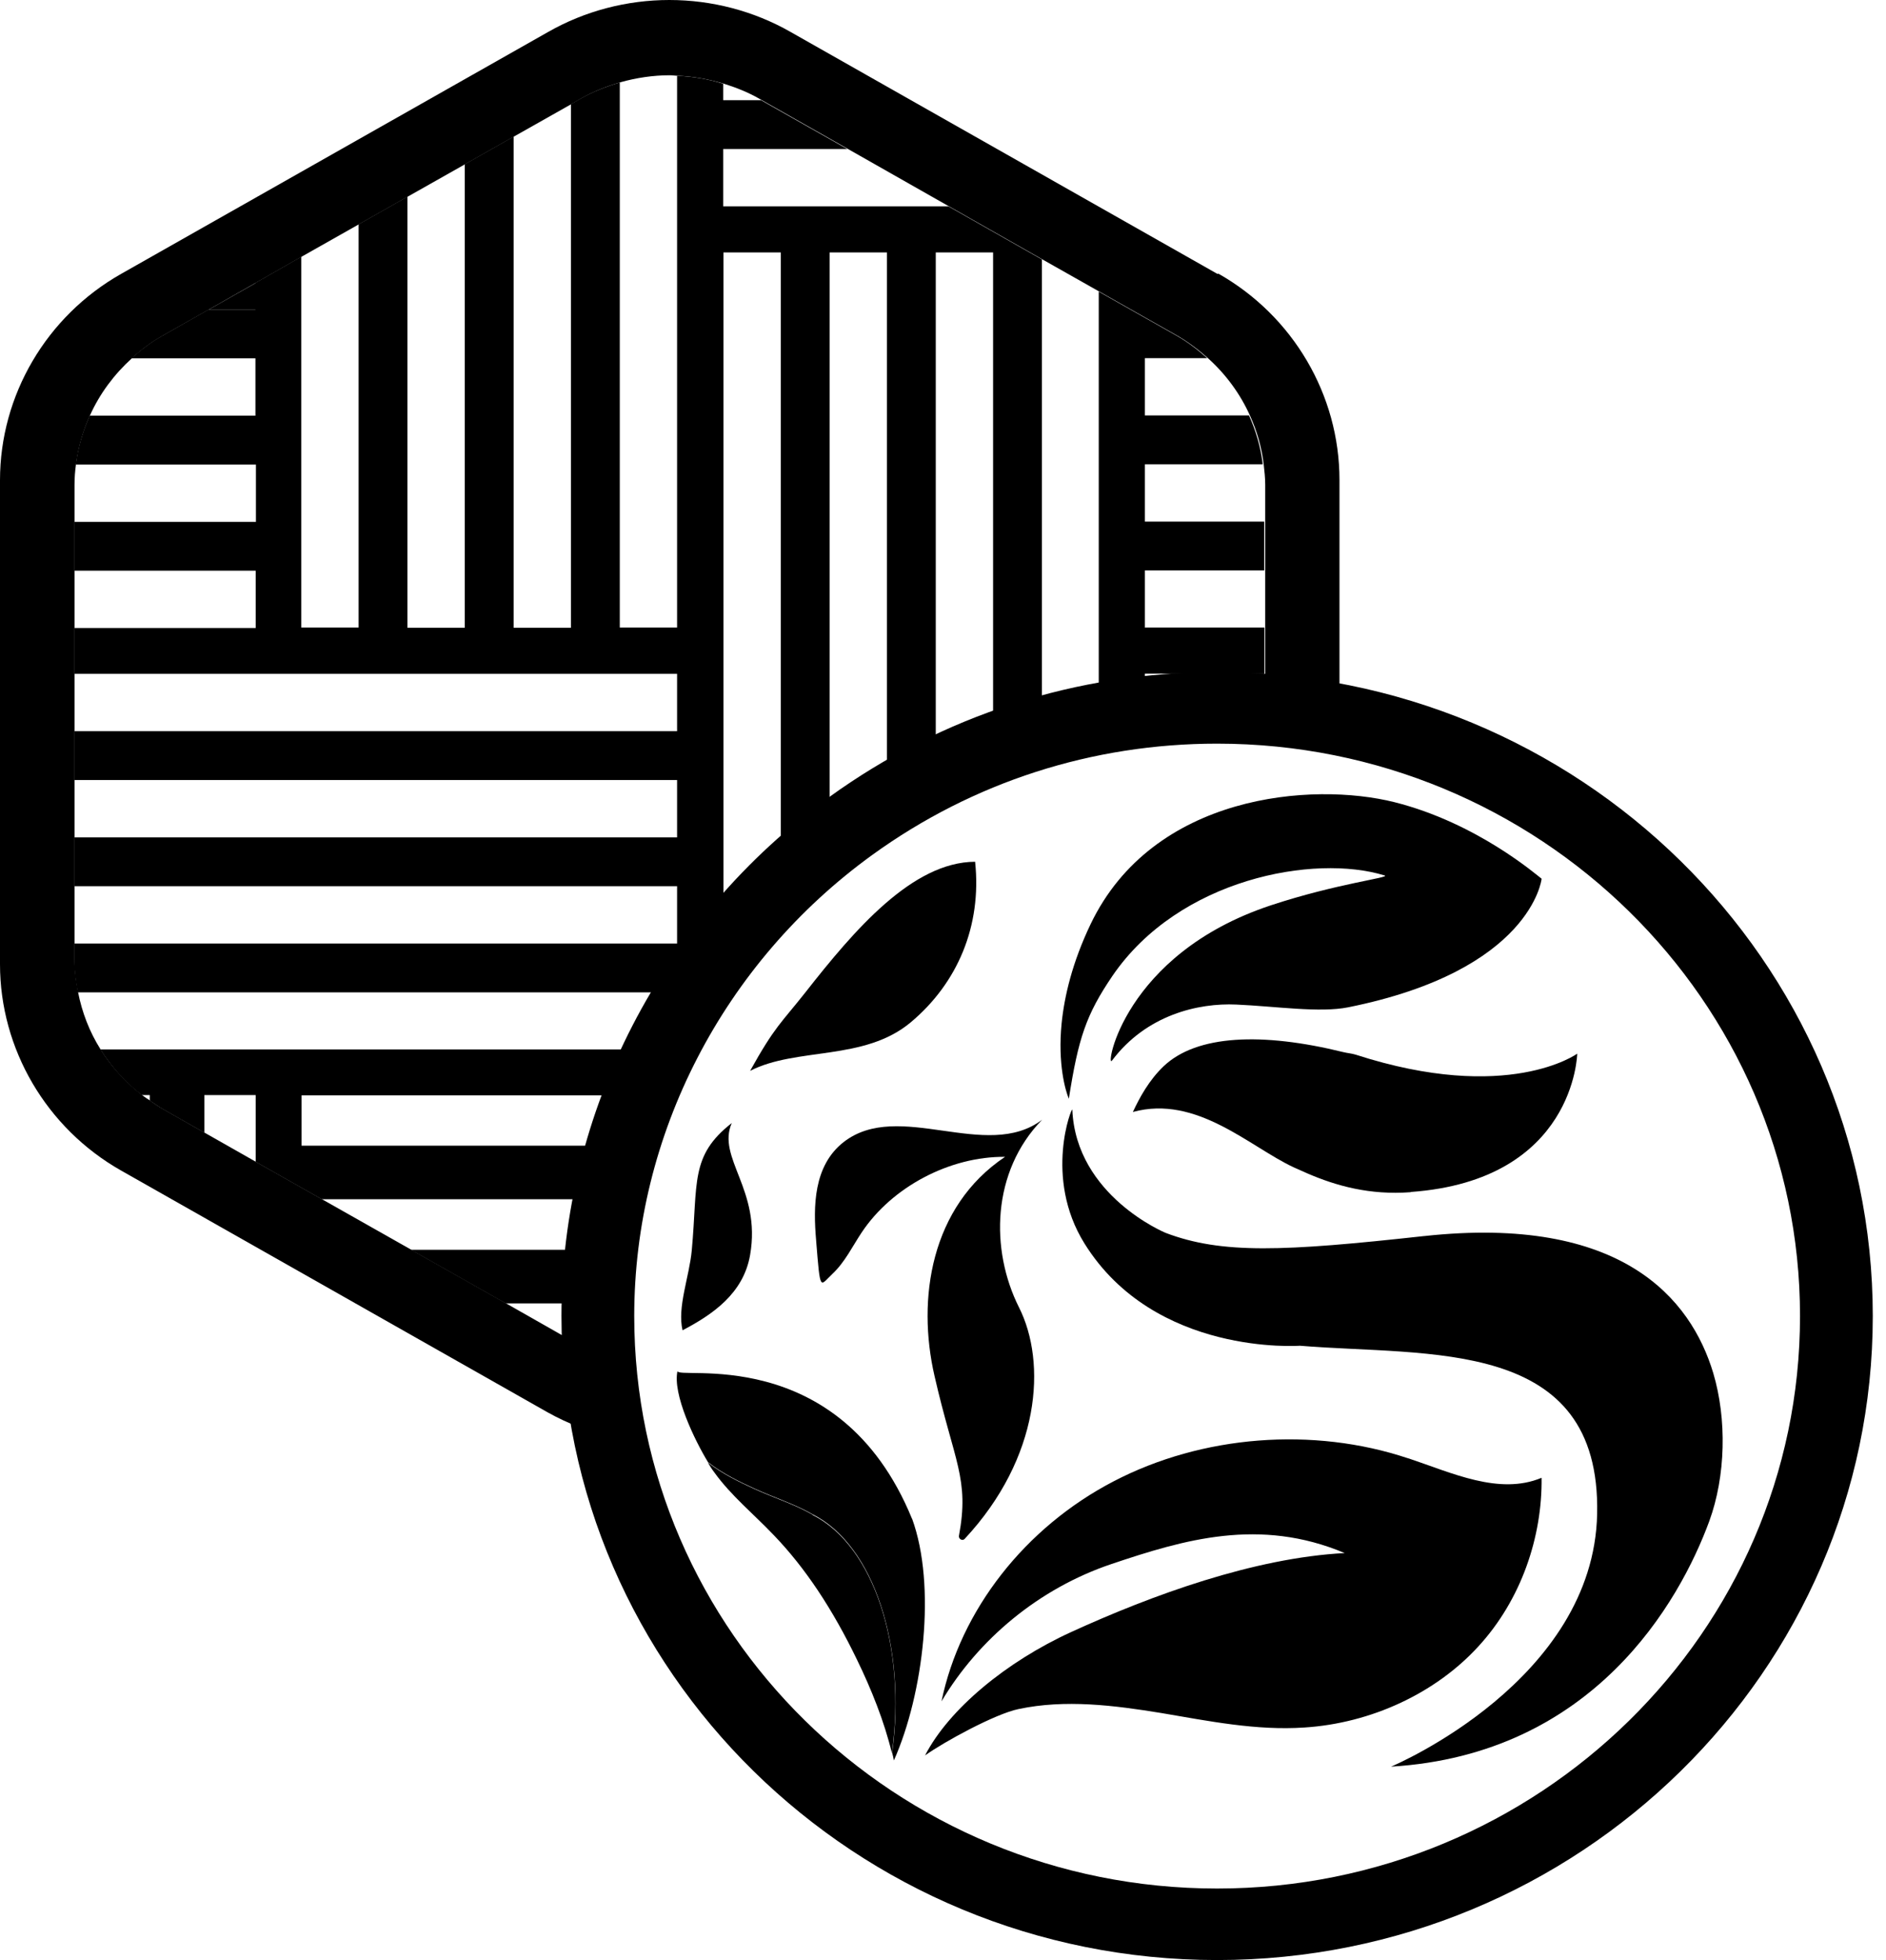 <svg width="127" height="132" viewBox="0 0 127 132" fill="none" xmlns="http://www.w3.org/2000/svg">
<path d="M65.664 58.044C66.117 62.357 64.473 66.2 61.334 68.834C58.197 71.469 53.649 70.496 50.511 72.107C52.189 69.086 52.608 68.885 54.236 66.821C57.525 62.625 61.435 58.044 65.664 58.027V58.044Z" fill="black"/>
<path d="M49.285 75.598C48.228 77.964 51.282 80.095 50.51 84.508C50.057 87.109 47.976 88.519 45.962 89.576C45.593 88.016 46.416 85.985 46.583 84.19C47.003 79.625 46.449 77.829 49.285 75.614V75.598Z" fill="black"/>
<path d="M54.723 101.995C53.465 101.273 52.088 100.854 50.779 100.25C49.856 99.83 48.598 99.226 47.658 98.471C47.792 98.706 47.944 98.941 48.111 99.159C49.236 100.719 50.746 101.944 52.105 103.371C54.236 105.586 56.066 108.355 57.71 111.761C58.667 113.725 59.556 115.94 60.059 118.054C61.05 110.905 58.851 104.092 54.723 102.012V101.995Z" fill="black"/>
<path d="M61.418 102.28C56.485 90.214 45.325 93.016 45.627 92.295C45.258 93.856 46.802 97.027 47.675 98.454C48.614 99.209 49.873 99.813 50.796 100.232C52.105 100.836 53.481 101.256 54.739 101.978C58.851 104.058 61.049 110.872 60.076 118.02C60.126 118.188 60.16 118.373 60.193 118.541C62.19 114.06 63.063 106.76 61.418 102.263V102.28Z" fill="black"/>
<path d="M103.808 59.185C103.808 59.185 103.136 65.344 90.785 67.828C88.856 68.214 85.919 67.76 83.251 67.643C80.7 67.526 77.193 68.331 74.877 71.419C74.424 72.023 75.615 64.27 85.567 60.964C90.03 59.487 93.689 59.085 93.236 58.95C88.52 57.49 79.391 59.152 74.91 65.713C73.132 68.331 72.612 69.909 71.974 73.986C71.739 73.433 71.219 71.62 71.487 68.918C71.672 67.073 72.209 64.807 73.434 62.24C77.629 53.463 88.369 52.624 93.907 54.017C99.445 55.41 103.472 58.917 103.808 59.169V59.185Z" fill="black"/>
<path d="M94.98 80.279C92.245 80.481 89.996 79.86 88.016 79.004C87.714 78.87 87.412 78.735 87.11 78.601C84.156 77.225 80.582 73.701 76.286 74.876C76.739 73.903 77.377 72.728 78.367 71.788C80.582 69.69 84.962 69.489 90.466 70.848C90.735 70.915 91.02 70.932 91.288 71.016C101.558 74.339 106.207 70.949 106.207 70.949C106.207 70.949 106.056 79.474 94.997 80.263L94.98 80.279Z" fill="black"/>
<path d="M95.886 83.232C86.422 84.273 82.277 84.457 78.484 83.014C78.484 83.014 72.46 80.531 72.208 74.724C72.208 74.422 70.245 79.272 73.03 83.736C77.763 91.338 87.529 90.616 87.529 90.616C96.205 91.338 107.801 89.995 107.549 101.943C107.314 113.136 93.956 118.842 93.671 118.959C107.281 118.137 113.087 107.901 115.1 102.43C116.208 99.393 116.292 95.567 115.369 92.462C113.859 87.428 109.177 81.789 95.903 83.232H95.886Z" fill="black"/>
<path d="M54.958 83.535C54.756 81.236 54.773 78.501 56.803 76.907C60.529 74.004 66.419 78.249 70.178 75.397C66.771 78.887 66.671 84.156 68.617 88.033C70.497 91.758 70.061 98.152 64.959 103.622C64.808 103.79 64.54 103.622 64.573 103.421C65.295 99.578 64.254 98.454 62.928 92.647C61.737 87.479 62.66 81.253 67.678 77.897C63.969 77.863 60.076 79.911 58.029 82.981C57.391 83.938 56.904 84.978 56.048 85.784C55.193 86.59 55.243 87.059 54.958 83.552V83.535Z" fill="black"/>
<path d="M94.829 98.201C88.419 96.052 80.952 96.64 74.994 99.744C69.02 102.849 64.674 108.42 63.399 114.562C65.882 110.384 69.96 106.96 74.843 105.316C79.727 103.671 84.811 102.161 90.55 104.577C84.459 104.896 77.595 107.396 72.125 109.897C67.762 111.894 63.902 115.082 62.291 118.204C63.55 117.297 67.023 115.401 68.584 115.082C71.739 114.411 75.028 114.831 78.216 115.351C81.388 115.888 84.593 116.542 87.832 116.324C92.312 116.039 96.659 114.025 99.545 110.87C102.448 107.715 103.858 103.47 103.807 99.509C100.955 100.701 97.766 99.174 94.846 98.201H94.829Z" fill="black"/>
<path d="M81.959 45.258C72.494 45.258 63.466 48.161 55.847 53.665C44.554 61.821 37.808 74.893 37.808 88.62C37.808 112.533 57.609 131.982 81.959 131.982C106.308 131.982 126.11 112.533 126.11 88.62C126.11 64.707 106.308 45.258 81.959 45.258ZM121.21 88.62C121.21 109.865 103.606 127.166 81.959 127.166C60.311 127.166 42.708 109.882 42.708 88.62C42.708 76.42 48.699 64.825 58.75 57.558C65.53 52.658 73.551 50.074 81.959 50.074C103.606 50.074 121.21 67.359 121.21 88.62Z" fill="black"/>
<path d="M17.234 19.047L14.062 20.843H17.234V19.047Z" fill="black"/>
<path d="M38.294 87.764C38.311 86.539 38.395 85.348 38.529 84.156H27.672L34.049 87.764H38.311H38.294Z" fill="black"/>
<path d="M48.699 13.895V10.035H57.056L51.25 6.746H48.699V5.639C47.692 5.32 46.652 5.152 45.594 5.102V42.255H41.735V5.555C40.812 5.823 39.922 6.176 39.083 6.645L38.446 7.015V42.272H34.586V9.196L31.297 11.059V42.272H27.437V13.24L24.148 15.103V42.255H20.288V17.285L17.201 19.047V20.842H14.046L10.908 22.621C10.153 23.041 9.482 23.561 8.844 24.131H17.201V27.991H6.041C5.572 29.031 5.253 30.139 5.102 31.28H17.234V35.14H5.001V38.429H17.218V42.288H5.001V45.376H45.594V49.236H5.001V52.525H45.594V56.385H5.001V59.674H45.594V63.533H5.001V64.641C5.001 65.379 5.102 66.101 5.236 66.822H44.369C45.645 64.708 47.105 62.711 48.716 60.848V16.999H52.575V56.922C53.633 55.982 54.723 55.092 55.864 54.253V16.999H59.724V51.736C60.798 51.115 61.889 50.545 63.013 50.008V16.999H66.873V48.397C67.947 48.011 69.054 47.658 70.162 47.34V17.469L63.869 13.895H48.716H48.699Z" fill="black"/>
<path d="M9.548 73.737H10.085V74.106C10.354 74.291 10.639 74.492 10.924 74.66L13.76 76.271V73.737H17.217V78.234L21.664 80.751H38.999C39.234 79.526 39.536 78.318 39.872 77.144H20.305V73.754H40.979C41.382 72.697 41.818 71.673 42.305 70.666H6.763C7.501 71.841 8.441 72.898 9.565 73.754L9.548 73.737Z" fill="black"/>
<path d="M77.093 42.272V38.413H85.131V35.124H77.093V31.264H85.03C84.896 30.123 84.577 29.015 84.107 27.975H77.093V24.115H81.288C80.65 23.545 79.979 23.024 79.207 22.588L73.988 19.635V46.434C75.012 46.25 76.036 46.099 77.093 45.998V45.36H80.952V45.746C81.288 45.746 81.624 45.713 81.959 45.713C82.731 45.713 83.486 45.763 84.242 45.797V45.36H85.148V42.256H77.11L77.093 42.272Z" fill="black"/>
<path d="M81.976 18.442L53.23 2.148C50.763 0.738 47.927 0 45.074 0C42.221 0 39.385 0.738 36.918 2.148L8.156 18.442C3.121 21.295 0 26.615 0 32.337V64.926C0 70.632 3.121 75.968 8.156 78.821L36.902 95.115C37.556 95.484 38.261 95.803 38.966 96.088C38.613 94.159 38.395 92.178 38.328 90.181L34.049 87.748L27.672 84.14L21.681 80.751L17.234 78.233L13.777 76.27L10.941 74.659C10.639 74.491 10.371 74.29 10.102 74.105C9.918 73.988 9.733 73.87 9.565 73.736C8.441 72.864 7.501 71.823 6.763 70.648C6.024 69.474 5.521 68.165 5.252 66.789C5.118 66.084 5.018 65.346 5.018 64.607V32.656C5.018 32.186 5.051 31.716 5.118 31.263C5.269 30.122 5.588 29.015 6.058 27.974C6.712 26.514 7.686 25.205 8.894 24.114C9.515 23.544 10.203 23.024 10.958 22.604L14.096 20.825L17.251 19.03L20.339 17.268L24.198 15.086L27.487 13.223L31.347 11.042L34.636 9.179L38.496 6.998L39.133 6.629C39.972 6.159 40.862 5.806 41.785 5.538C42.859 5.236 43.983 5.068 45.108 5.068C45.292 5.068 45.46 5.101 45.645 5.101C46.702 5.152 47.742 5.336 48.749 5.638C49.554 5.89 50.36 6.209 51.098 6.629L51.3 6.746L57.106 10.035L63.902 13.895L70.195 17.469L74.055 19.651L79.274 22.604C80.029 23.04 80.717 23.561 81.355 24.131C82.563 25.222 83.519 26.531 84.174 27.991C84.644 29.031 84.963 30.139 85.097 31.28C85.147 31.733 85.198 32.186 85.198 32.656V45.829C86.892 45.947 88.57 46.198 90.198 46.5V32.32C90.198 26.598 87.077 21.278 82.043 18.426L81.976 18.442Z" fill="black"/>
</svg>
